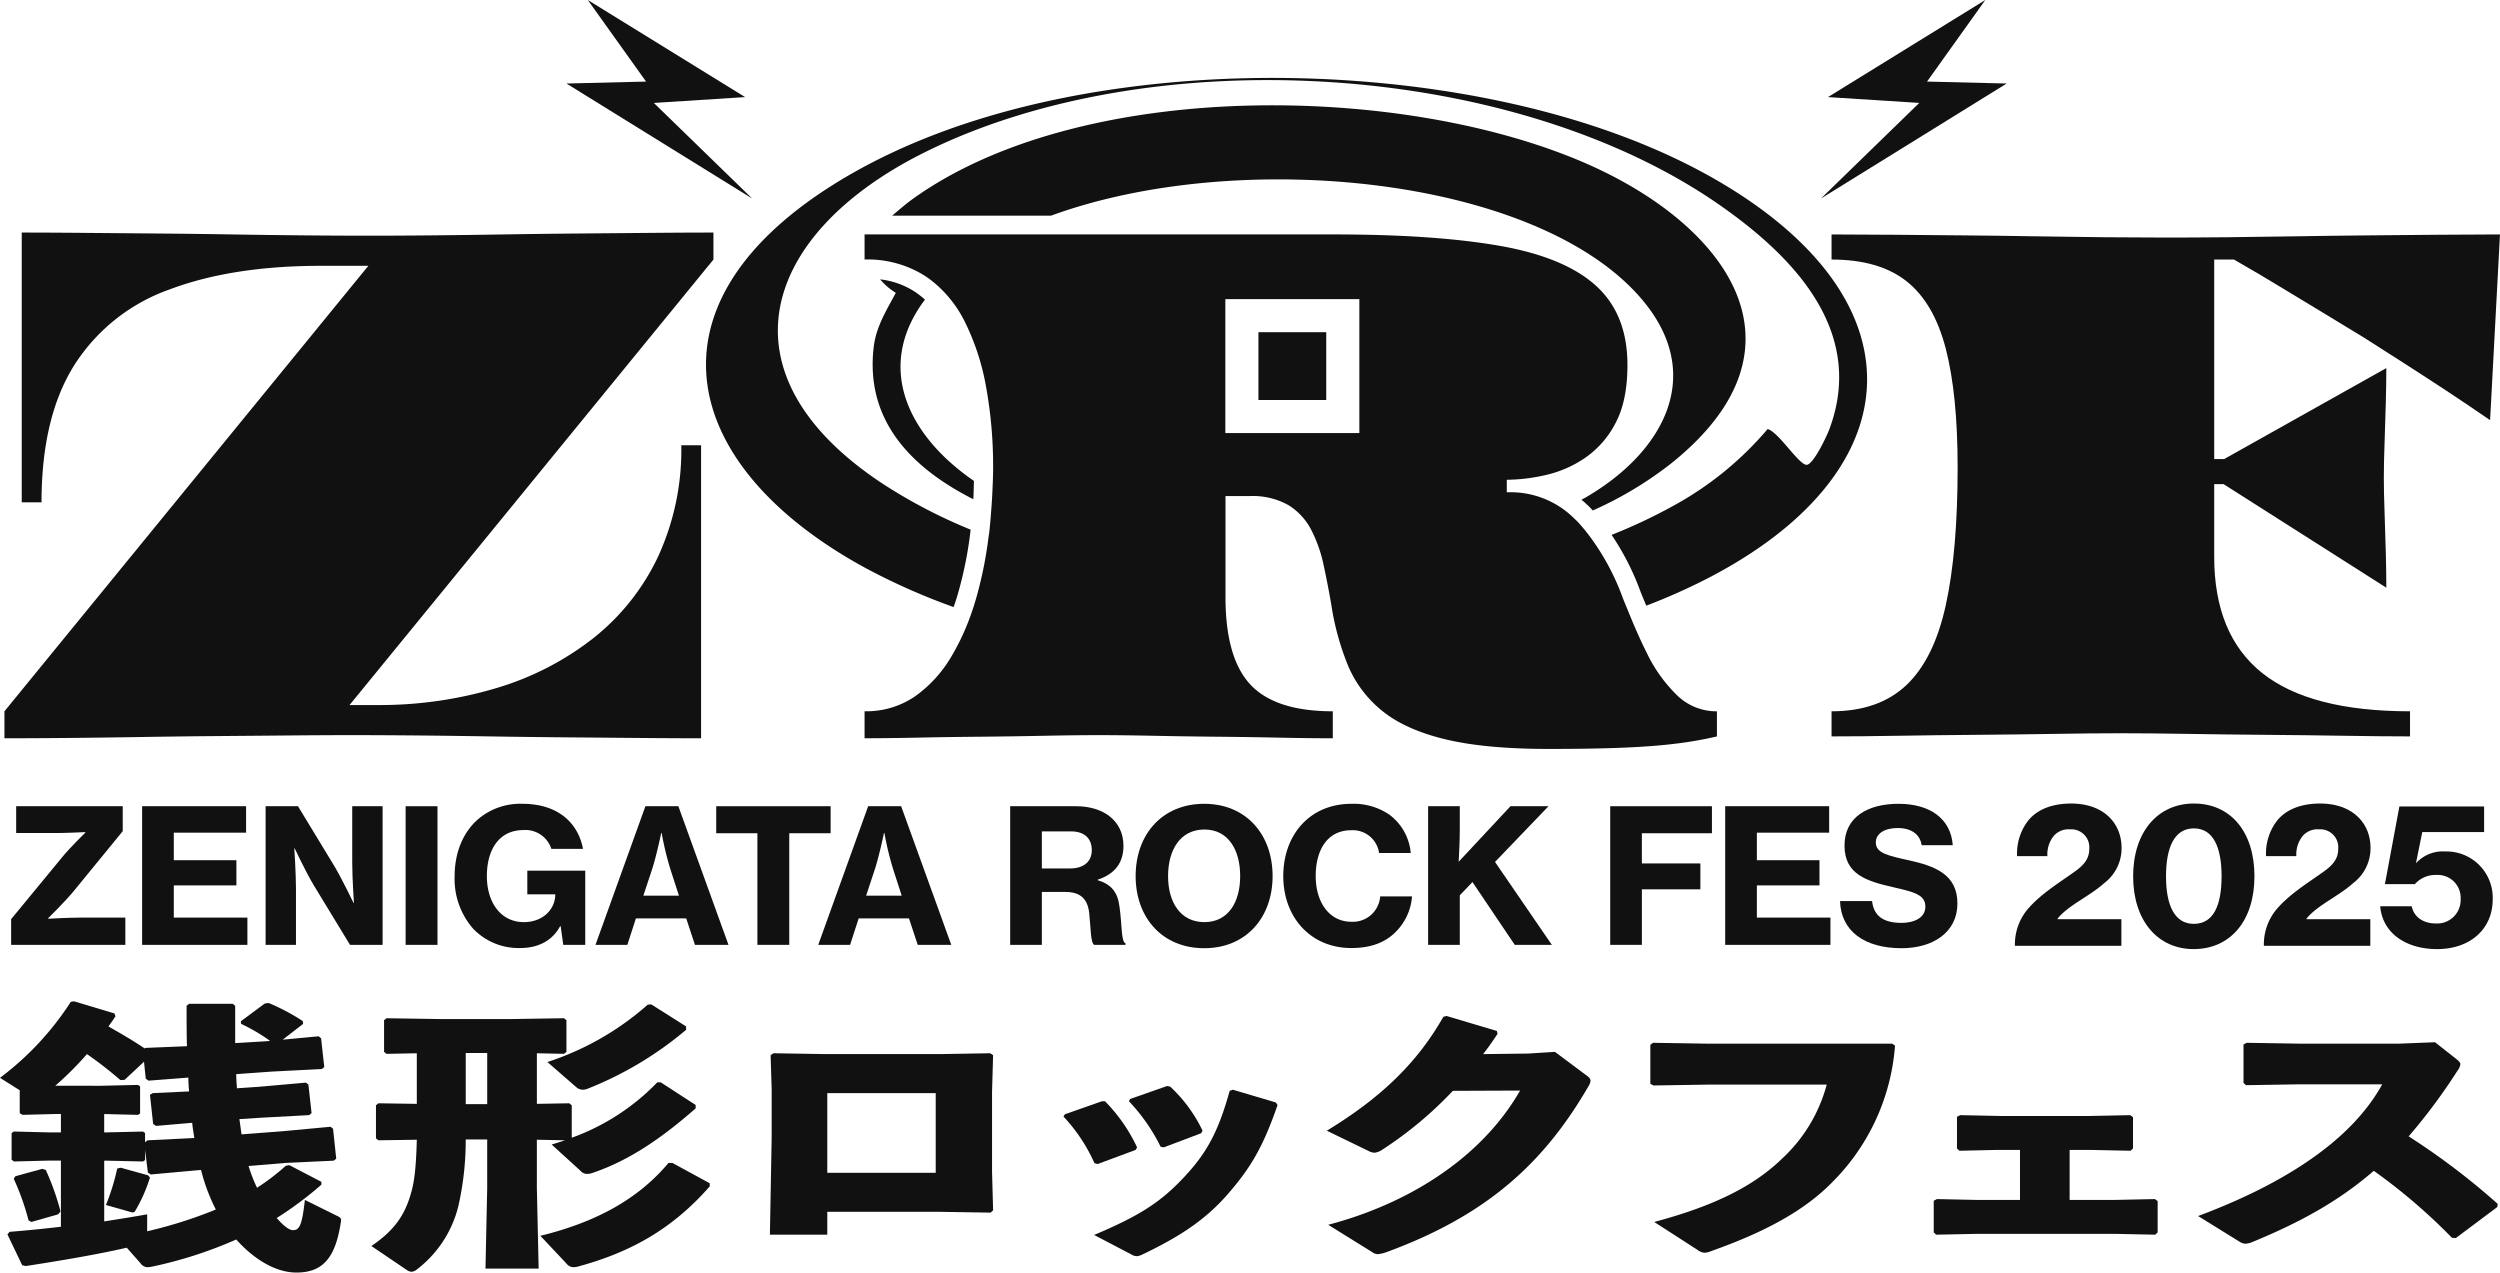 <svg xmlns="http://www.w3.org/2000/svg" width="486.629" height="247.704" viewBox="0 0 486.629 247.704"><g transform="translate(0 0.001)"><path d="M23.5,227.295l-.686.165a43.216,43.216,0,0,1-2.192,7.1l4.865,1.376c.48.11.686.054.823-.22a30.648,30.648,0,0,0,2.877-6.492l-.342-.44Z" fill="#111"/><path d="M11.307,236.372l.48-.55a49.042,49.042,0,0,0-2.878-8.086l-.685-.22-5.208,1.43-.343.495a48.416,48.416,0,0,1,2.878,8.086l.548.33Z" fill="#111"/><path d="M65.786,236.756l-6.441-3.19c-.548,4.9-1.028,5.886-2.331,5.886-.754,0-1.918-.935-3.152-2.365a69.432,69.432,0,0,0,8.7-6.491v-.55L56.329,226.8l-.684.11a43.724,43.724,0,0,1-5.619,4.291,32.467,32.467,0,0,1-1.646-4.236l7.2-.6,9.388-.44.479-.385-.616-5.831-.481-.385-9.456.88-7.881.6-.411-2.97,4.318-.275,9.251-.5.479-.385-.616-5.556-.481-.385-9.319.825-4.111.275c-.069-.935-.138-1.87-.138-2.75l6.922-.5,9.73-.495.481-.384L62.5,202.1l-.48-.386-6.99.661L59,199.3l-.068-.55a40.26,40.26,0,0,0-6.647-3.52l-.753.11L46.874,198.8l.068.5a35.389,35.389,0,0,1,5.619,3.3l-.344.054-6.44.386v-7.261l-.48-.385H36.8l-.48.385c0,2.8,0,5.445.069,7.866l-8.086.33-.136.11c-2.263-1.54-4.662-2.915-7.059-4.291.479-.66.959-1.32,1.369-1.98l-.2-.55-7.88-2.365-.616.109A57.121,57.121,0,0,1,0,209.8l3.838,2.42v4.456l.547.33,6.511-.165h.96v3.575H9.319l-6.646-.165-.411.33v5.171l.48.33,6.577-.165h2.537v12.872c-3.289.385-6.579.715-10,.99l-.411.495,2.878,6,.685.165c6.715-1.045,13.705-2.2,19.667-3.576l2.673,3.026a1.688,1.688,0,0,0,1.369.77,5.822,5.822,0,0,0,.892-.11,82.729,82.729,0,0,0,16.377-5.281c3.29,3.686,7.539,6.436,11.72,6.436,5.344,0,7.6-3.135,8.632-9.736.138-.715,0-.935-.547-1.211M10.759,211.343a63.718,63.718,0,0,0,6.168-6.161,74.873,74.873,0,0,1,6.51,5.061l.821-.055,3.77-3.521.343,3.3.547.385,7.744-.6c0,.88.068,1.76.137,2.695l-7.058.33-.549.33.617,5.666.549.385,7.058-.605c.069.99.274,1.98.411,2.971h-.206l-8.909.44-.479.384v-1.815l-.41-.275-7.2.165h-.342v-3.575l6.577.165.412-.275v-5.281l-.412-.275-7.195.165Zm17.886,28.329v-3.3c-2.811.5-5.551.935-8.36,1.375V225.92h.342l7.2.165.41-.275v-1.98l.548,4.4.549.384,9.114-.825.684-.055a36.725,36.725,0,0,0,2.879,7.7,87.067,87.067,0,0,1-13.362,4.235" fill="#111"/><path d="M104.5,221.849l5.481.11c-.822.275-1.712.55-2.6.826L113,227.9a1.731,1.731,0,0,0,1.3.605,3.38,3.38,0,0,0,1.1-.22c7.126-2.42,13.431-6.766,20.009-12.541v-.661l-6.784-4.4h-.684a43.768,43.768,0,0,1-16.653,10.782v-6.326l-.479-.385-6.305.11v-9.846l5.276.11.48-.385v-6.161l-.48-.385-10.484.165H85.724L75.238,198.2l-.479.385v6.161l.479.385,5.894-.11v9.846l-7.47-.11-.479.385v6.436l.479.385,7.47-.11c-.137,5.336-.48,8.2-1.1,10.287-1.233,4.51-3.426,7.481-7.743,10.4l6.989,4.731a1.633,1.633,0,0,0,.823.275,1.665,1.665,0,0,0,.891-.33,22.142,22.142,0,0,0,8.223-12.432,57.814,57.814,0,0,0,1.439-12.982h4.181V231.2L94.5,246.933h10.348L104.5,231.2Zm-9.662-6.931H90.657v-9.957h4.181Z" fill="#111"/><path d="M112.175,211.618a2.018,2.018,0,0,0,1.3.5,2.856,2.856,0,0,0,.822-.165,68.916,68.916,0,0,0,19.257-11.5v-.66l-6.784-4.29-.686.055a55.263,55.263,0,0,1-19.53,11.166Z" fill="#111"/><path d="M130.129,226.36c-6.03,7.206-14.391,11.607-24.944,14.192l5.071,5.391a1.764,1.764,0,0,0,1.439.715,3.567,3.567,0,0,0,.754-.11c10.005-2.7,18.3-7.151,25.7-15.622v-.6l-7.264-3.961Z" fill="#111"/><path d="M193.308,205.4l-.548-.385-9.8.165H160.62l-10.073-.165L150,205.4l.205,6.656v9.406l-.343,18.868h11.17v-4.456h21.381l10.416.165.48-.44-.205-7.536V212.553Zm-11.17,22.883H161.032V212.773h21.106Z" fill="#111"/><path d="M219.758,214.368a36.06,36.06,0,0,1,6.167,8.856l.617.11,7.264-2.75.274-.495a28.5,28.5,0,0,0-6.3-8.581l-.618-.11-7.2,2.53Z" fill="#111"/><path d="M239.974,212.113l-.617.22c-2.193,7.921-4.454,12.1-8.908,16.833-4.524,4.841-8.635,7.481-17.475,11.221l7.264,3.8a2.078,2.078,0,0,0,1.028.33,2.837,2.837,0,0,0,1.1-.33c7.264-3.466,12.335-6.766,16.79-11.937,4.316-5.006,6.715-9.021,9.524-17.162l-.342-.495Z" fill="#111"/><path d="M213.659,226.58l7.4-2.75.275-.5a32.594,32.594,0,0,0-6.237-8.966h-.616l-7.2,2.53-.274.441a32.739,32.739,0,0,1,6.03,9.076Z" fill="#111"/><path d="M308.635,209.2l-5.962-4.456-5.208.33-8.771.11c1.027-1.32,1.918-2.585,2.809-3.961l-.138-.549-9.8-2.916-.618.165c-5,8.8-11.923,15.622-22.682,22.169l8.155,3.96a2.833,2.833,0,0,0,1.1.33,3.373,3.373,0,0,0,1.645-.66A74.733,74.733,0,0,0,282.8,212.333l13.089-.055c-7.676,13.367-22.067,22.113-37.348,26.129l8.5,5.281a2,2,0,0,0,1.165.44,7.089,7.089,0,0,0,1.783-.44c19.461-7.151,30.562-17.328,39.2-32.235a2.5,2.5,0,0,0,.411-1.1c0-.385-.343-.715-.959-1.155" fill="#111"/><path d="M332.206,203.146l-10.416-.165-.548.385v7.592l.616.33,10.485-.165h23.231a30.263,30.263,0,0,1-8.635,14.356c-5.619,5.446-13.225,9.242-24.944,12.377l8.36,5.391a2.667,2.667,0,0,0,1.44.605,4.018,4.018,0,0,0,1.3-.33c10.416-3.686,18.16-7.866,23.573-13.422a41.941,41.941,0,0,0,12.2-26.569l-.548-.385Z" fill="#111"/><path d="M411.629,233.566h-8.771V223.83h3.836l8.018.165.48-.44v-6.106l-.548-.385-8.018.165H389.494l-7.949-.165-.616.33v6.161l.479.44,7.47-.165h4.316v9.736h-8.428l-7.743-.165-.618.33v6.161l.48.44,8.087-.165h26.519l8.018.165.48-.44v-6.106l-.548-.385Z" fill="#111"/><path d="M478.3,208.482a2.687,2.687,0,0,0,.617-1.32c0-.33-.274-.6-.754-.991l-4.18-3.3-6.99.275H447.6l-10.279-.165-.617.33v7.482l.48.439,10.211-.165h16.309c-6.3,11.442-20.079,19.748-35.84,25.634l8.086,5.006a2.208,2.208,0,0,0,1.1.385,4.308,4.308,0,0,0,1.507-.385c9.046-3.741,16.584-7.811,23.505-13.807a112.243,112.243,0,0,1,15.214,13.037l.753.055,8.086-6.051.069-.6a136.9,136.9,0,0,0-17.338-13.147,110.622,110.622,0,0,0,9.457-12.707" fill="#111"/><path d="M168.615,110.64a126.092,126.092,0,0,0,17.011,7.528c.3-.864.587-1.746.848-2.65a75.614,75.614,0,0,0,2.433-12.174c.01-.085.012-.165.022-.249a102.211,102.211,0,0,1-17.088-8.92c-32.5-21.418-23.485-48.636,7.822-64.36,44.082-22.141,114.554-18.186,155.12,10.124,14.317,9.993,28.456,24.536,21.289,43.654-.468,1.248-3.154,7-4.46,6.886-1.564-.142-5.4-6.371-7.536-6.968a64.643,64.643,0,0,1-18.565,15.054,103.389,103.389,0,0,1-11.81,5.547,51.115,51.115,0,0,1,5.55,10.837c.381,1.01.795,1.965,1.2,2.945a119.238,119.238,0,0,0,11.412-5.046c39.889-20.318,42.933-53.418,3.666-76.968C310,20.573,275.011,14.881,245.5,15.174c-27.918.278-59.653,5.843-83.474,20.879-37.78,23.847-29.246,55.173,6.588,74.587" fill="#111"/><path d="M189.458,97.176c.075-1.215.085-2.383.117-3.567-13.171-9.062-19.2-22.459-9.532-35.289a17.659,17.659,0,0,0-2.029-1.572,15.6,15.6,0,0,0-6.7-2.37A12.548,12.548,0,0,0,174.37,57c-1.793,3.354-3.824,6.574-4.294,10.486-1.759,14.628,7.673,23.753,19.382,29.69" fill="#111"/><path d="M308.7,96.8c-.279.162-.582.31-.865.468a22.731,22.731,0,0,1,2.005,1.875c.065.07.122.153.186.224a71.686,71.686,0,0,0,15.158-9.073C353.762,67.546,336,43.939,309.275,32.057c-35.96-15.987-99.2-16.915-131.943,6.911-.571.415-2.025,1.588-3.663,3.009H204.6c36.088-13.22,93.917-7.839,114.65,15.888C332.387,72.9,323.679,88.094,308.7,96.8" fill="#111"/><path d="M390.6,16.256l-15.5-.378L386.439,0,355.817,18.9l17.769,1.134L354.445,38.644Z" fill="#111"/><path d="M146.411,38.644,127.27,20.036,145.038,18.9,114.416,0l11.342,15.878-15.5.379Z" fill="#111"/><path d="M27.379,143.462q7.458-.125,14.87-.184t14.242-.122q6.833-.062,12.224-.061t12.174.061q6.785.062,14.242.183t14.918.184q7.458.06,14.244.121t12.174.062V86.671h-3.851a49.711,49.711,0,0,1-4.522,21.678,44.425,44.425,0,0,1-12.608,15.876,56.714,56.714,0,0,1-18.862,9.71,79.244,79.244,0,0,1-23.291,3.3H68.041l70.831-86.714V45.268q-5.389,0-12.126.061t-14.1.122q-7.362.063-14.773.184t-14.146.182q-6.738.063-12.127.062t-12.126-.062q-6.738-.06-14.147-.182t-14.82-.184q-7.411-.06-14.149-.122T4.233,45.268V97.784H8.084q0-16.608,6.4-26.747A36.328,36.328,0,0,1,33.056,56.32q12.176-4.578,29.4-4.579H71.7L.865,138.453v5.253q5.388,0,12.222-.062t14.292-.182" fill="#111"/><rect width="13.199" height="13.199" transform="translate(244.956 64.662)" fill="#111"/><path d="M259.428,138.453q-11.168,0-16.025-5.19t-4.859-17.038V96.562h4.716a14.145,14.145,0,0,1,7.554,1.772,12.24,12.24,0,0,1,4.427,4.824A27.159,27.159,0,0,1,257.647,110q.817,3.788,1.493,7.694a51.961,51.961,0,0,0,3.222,11.786A22.52,22.52,0,0,0,269,138.332q4.476,3.663,12.27,5.557t20.209,1.892q8.471,0,14.437-.244t10.346-.793a73.643,73.643,0,0,0,7.94-1.4v-4.886a10.966,10.966,0,0,1-7.748-3.114,28.843,28.843,0,0,1-5.87-8.182c-1.265-2.514-2.447-5.224-3.587-8.031-.392-.966-.8-1.9-1.176-2.9a46.825,46.825,0,0,0-5.6-10.758,37.137,37.137,0,0,0-3.057-3.836c-.249-.268-.515-.5-.774-.753A17.537,17.537,0,0,0,293.3,95.83V93.388a34.829,34.829,0,0,0,7.557-.917,22.358,22.358,0,0,0,7.7-3.358,18.48,18.48,0,0,0,5.918-6.779q2.309-4.333,2.31-11.3,0-9.891-6.161-15.449t-18.814-7.756q-12.656-2.2-32.191-2.2H168.29v4.884a20.861,20.861,0,0,1,11.741,3.176,21.165,21.165,0,0,1,2.375,1.831,23.524,23.524,0,0,1,5.324,6.963,46.729,46.729,0,0,1,4.234,12.945,86.448,86.448,0,0,1,1.348,15.633c0,1.572-.072,3.189-.149,4.809-.046.979-.107,1.97-.182,2.967-.121,1.626-.245,3.253-.44,4.925-.028.234-.08.457-.109.689a78.666,78.666,0,0,1-2.442,12.074c-.281.973-.587,1.92-.91,2.847a45.575,45.575,0,0,1-3.805,8.266,25,25,0,0,1-7.121,7.879,16.763,16.763,0,0,1-9.864,2.93v5.253q4.522,0,10.49-.123T191.1,143.4q6.353-.063,12.32-.184t10.491-.121q4.522,0,10.44.121t12.32.184q6.4.06,12.317.183t10.443.123ZM238.515,58.22H264.6V84.3H238.515Z" fill="#111"/><path d="M368.208,45.695q-6.5-.062-11.693-.061v4.885q9.237,0,14.579,4.214t7.652,13.128q2.309,8.917,2.31,23.083,0,16.368-2.31,26.87t-7.7,15.571q-5.391,5.069-14.532,5.068v4.886q5.676,0,12.991-.123t15.158-.182q7.842-.062,15.206-.184t12.944-.122q5.676,0,12.994.122t15.156.184q7.845.062,15.206.182t12.946.123v-4.886q-19.444,0-28.776-7.449T431,108.409V94.242h1.829L464.5,114.394q0-2.931-.1-6.84t-.241-7.816q-.143-3.907-.143-6.717,0-2.931.143-6.778t.241-7.818q.1-3.966.1-6.777L432.928,89.357H431V50.519h3.849q5.1,2.931,9,5.313t8.275,5.007q4.38,2.628,7.94,4.824,3.656,2.322,7.94,5.069t8.083,5.251q3.8,2.5,8.614,5.8l1.924-36.151q-5.2,0-11.693.061t-13.665.122q-7.17.063-14.339.183t-13.668.183q-6.494.063-11.691.061t-11.693-.061q-6.5-.06-13.668-.183t-14.339-.183q-7.17-.06-13.665-.122" fill="#111"/><path d="M12.143,166.8,2.168,178.911v5.006H24.4v-5.3h-9c-2.248,0-6.021.218-6.021.218v-.109s3.119-3.047,4.9-5.186l9.611-11.752v-4.86H3.148v5.222H10.91c2.1,0,5.694-.181,5.694-.181v.109s-2.829,2.757-4.461,4.715" fill="#111"/><path d="M47.9,162.082v-5.15H27.665v26.984H48.157v-5.3H33.831v-6.275H46.017v-4.9H33.831v-5.368Z" fill="#111"/><path d="M74.474,156.932H68.562v10.917c0,3.083.327,7.907.327,7.907h-.073s-2.1-4.388-3.7-7.109l-7.11-11.715H51.7v26.985h5.912V173.072c0-3.083-.326-7.943-.326-7.943h.072s2.1,4.5,3.735,7.218l7.037,11.57h6.347Z" fill="#111"/><rect width="6.202" height="26.985" transform="translate(78.956 156.932)" fill="#111"/><path d="M102.642,174.088h5.44v.109c-.036,2.72-2.321,5.295-6.129,5.295-4.425,0-7.182-3.772-7.182-8.959,0-5.077,2.321-8.958,7.109-8.958a5.287,5.287,0,0,1,5.441,3.663h6.166c-.98-5.15-4.97-8.777-11.788-8.777a12.68,12.68,0,0,0-8.524,2.9c-3.011,2.539-4.679,6.565-4.679,11.171a14.715,14.715,0,0,0,3.591,10.229,12.216,12.216,0,0,0,9.176,3.772c3.3,0,6.166-1.27,7.762-4.244h.109l.508,3.627h4.279V169.482H102.642Z" fill="#111"/><path d="M125.631,156.932l-9.72,26.985h6.2l1.669-5.15h9.793l1.7,5.15h6.529l-9.757-26.985Zm-.4,17.41L126.9,169.3c.87-2.647,1.813-7.181,1.813-7.181h.073a60.247,60.247,0,0,0,1.741,7.181l1.632,5.042Z" fill="#111"/><path d="M153.631,183.917V162.191h8.052v-5.259h-22.27v5.259h8.016v21.726Z" fill="#111"/><path d="M165.472,183.917l1.669-5.151h9.793l1.705,5.151h6.528l-9.757-26.985h-6.42l-9.72,26.985ZM170.26,169.3c.87-2.648,1.813-7.182,1.813-7.182h.073a60.29,60.29,0,0,0,1.741,7.182l1.632,5.042h-6.927Z" fill="#111"/><path d="M212.01,177.679c.327,2.974.254,5.839.979,6.238h6.094v-.29c-.87-.362-.653-3.409-1.161-7.072-.362-2.9-1.56-4.389-4.243-5.224v-.108c3.445-1.124,5.005-3.41,5.005-6.565,0-4.933-3.953-7.725-9.212-7.725h-12.84v26.984H202.8v-10.3h4.569c2.975,0,4.317,1.378,4.643,4.062m-9.212-15.85h5.658c2.72,0,4.062,1.451,4.062,3.663,0,2.14-1.487,3.555-4.243,3.555H202.8Z" fill="#111"/><path d="M247.714,170.533c0-8.088-5.151-14.073-13.312-14.073-8.2,0-13.348,5.985-13.348,14.073,0,8.052,5.151,14.037,13.348,14.037,8.161,0,13.312-5.985,13.312-14.037m-20.348,0c0-5.114,2.394-9.067,7.072-9.067,4.643,0,6.964,3.953,6.964,9.067,0,5.078-2.321,8.959-6.964,8.959-4.678,0-7.072-3.881-7.072-8.959" fill="#111"/><path d="M271.589,181.487a10.931,10.931,0,0,0,3.265-7h-6.2a5.325,5.325,0,0,1-5.622,4.933c-4.244,0-6.927-3.736-6.927-8.887,0-5.113,2.285-8.922,6.891-8.922a5.155,5.155,0,0,1,5.441,4.425H274.6a10.4,10.4,0,0,0-4.171-7.472,12.336,12.336,0,0,0-7.4-2.1c-8.051,0-13.238,6.021-13.238,14.072s5.367,14,13.238,14c3.772,0,6.529-1.052,8.56-3.047" fill="#111"/><path d="M284.152,156.932h-6.166v26.985h6.166v-9.648l2.466-2.575,8.233,12.223h7.218l-11.063-16.14,10.411-10.845h-7.4l-10.083,10.809c.072-1.452.218-3.918.218-6.384Z" fill="#111"/><path d="M330.98,168.067H319.591v-5.875h13.638v-5.26h-19.8v26.985h6.166V173.109H330.98Z" fill="#111"/><path d="M356.049,162.082v-5.15H335.811v26.984H356.3v-5.3H341.977v-6.275h12.186v-4.9H341.977v-5.368Z" fill="#111"/><path d="M381.017,175.865c0-5.7-4.461-7.291-9.321-8.378-4.243-.944-6.565-1.415-6.565-3.519,0-1.705,1.7-2.792,4.243-2.792,2.684,0,4.353,1.232,4.679,3.336h6.058c-.4-5.295-4.607-8.052-10.555-8.052s-10.518,2.539-10.518,8.125c0,5.622,4.279,6.927,9.539,8.124,3.917.907,6.2,1.415,6.2,3.772,0,2.213-2.249,3.156-4.643,3.156-3.482,0-5.4-1.306-5.73-4.244h-6.239c.181,5.84,4.751,9.177,11.969,9.177,6.166,0,10.881-3.12,10.881-8.705" fill="#111"/><path d="M409.578,171.909a8.509,8.509,0,0,0,3.39-6.855c0-4.837-3.5-8.646-9.827-8.646-4.189,0-7.122,1.485-8.683,3.771a10.506,10.506,0,0,0-1.828,6.474h5.9a5.692,5.692,0,0,1,1.257-3.961,3.8,3.8,0,0,1,3.161-1.257,3.5,3.5,0,0,1,3.732,3.809c0,1.9-1.028,3.123-2.78,4.38-2.742,1.98-6.322,4.151-8.836,6.931a10.636,10.636,0,0,0-2.856,7.542H412.93v-5.18H400.514V178.8c2.132-2.628,6.246-4.342,9.064-6.894" fill="#111"/><path d="M438.833,170.575c0-8.683-4.647-14.168-11.807-14.168-7.008,0-11.807,5.523-11.807,14.168s4.8,14.168,11.769,14.168c7.16,0,11.845-5.522,11.845-14.168m-11.807,9.255c-3.809,0-5.408-3.732-5.408-9.255,0-5.56,1.6-9.331,5.408-9.331,3.847,0,5.408,3.771,5.408,9.331s-1.523,9.255-5.408,9.255" fill="#111"/><path d="M458.037,171.909a8.509,8.509,0,0,0,3.39-6.855c0-4.837-3.5-8.646-9.827-8.646-4.189,0-7.122,1.485-8.683,3.771a10.506,10.506,0,0,0-1.828,6.474h5.9a5.692,5.692,0,0,1,1.257-3.961,3.8,3.8,0,0,1,3.161-1.257,3.5,3.5,0,0,1,3.732,3.809c0,1.9-1.028,3.123-2.78,4.38-2.742,1.98-6.322,4.151-8.836,6.931a10.636,10.636,0,0,0-2.856,7.542h20.719v-5.18H448.973V178.8c2.132-2.628,6.246-4.342,9.064-6.894" fill="#111"/><path d="M474.167,179.754c-2.59,0-4.3-1.333-4.723-3.352h-6.131c.418,5.18,4.951,8.341,11.083,8.341,6.322,0,10.816-3.808,10.816-9.712a9.013,9.013,0,0,0-9.255-9.293,7.012,7.012,0,0,0-5.6,2.209h-.076l1.219-5.979h12.035v-4.989H467.045l-2.818,15.12h5.827a5.372,5.372,0,0,1,4.227-1.79,4.457,4.457,0,0,1,4.685,4.684,4.569,4.569,0,0,1-4.8,4.761" fill="#111"/></g></svg>